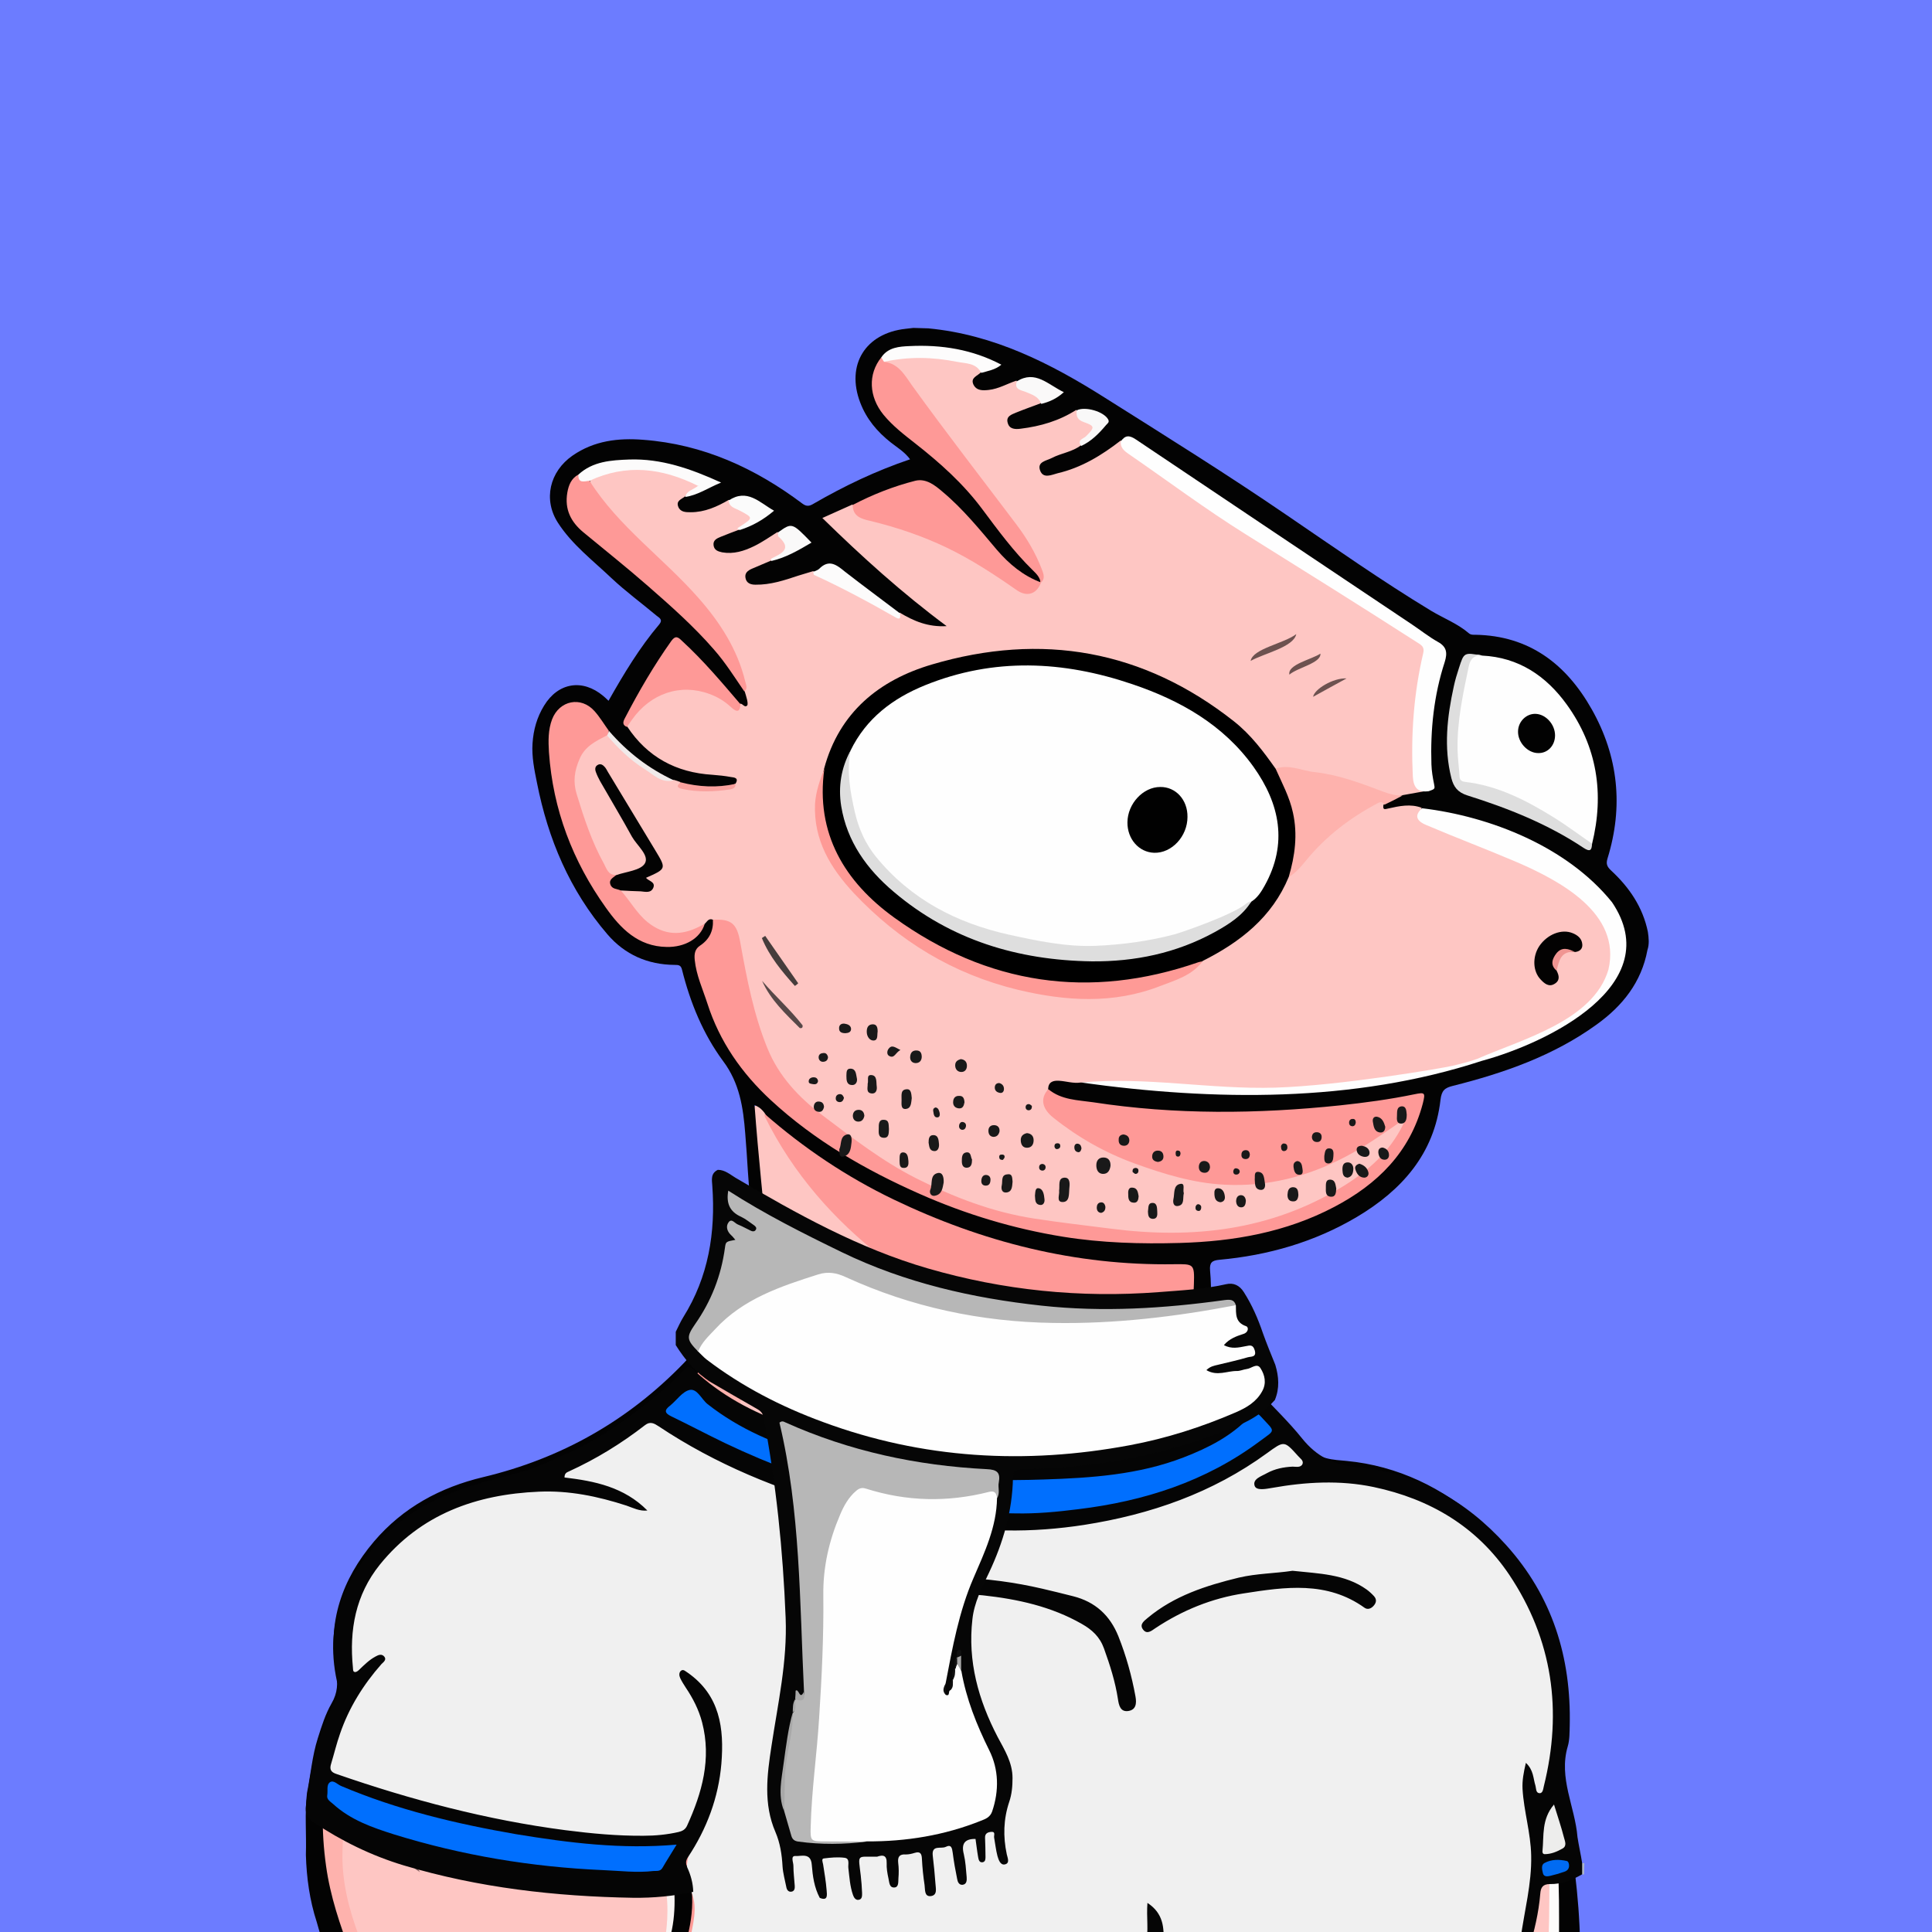<svg xmlns="http://www.w3.org/2000/svg" width="872" height="872" fill="none" viewBox="0 0 872 872"><g id="alpaca"><g id="background"><path fill="#6C7CFF" d="M0 0h872v872H0z"/></g><svg xmlns="http://www.w3.org/2000/svg" xmlns:xlink="http://www.w3.org/1999/xlink" width="872" height="872" version="1.1" viewBox="0 0 872 872"><g id="mask" fill="none" fill-rule="nonzero" stroke="none" stroke-width="1"><path id="origin" fill="#FEC6C3" d="M672.665 881.5h-148.8c.4-5.5 1.3-11.1-.5-16.5-.8-2.6-1.3-5.6-5-5.7-3 .6-2 3-2.1 4.8-.2 5.9.5 11.9-2.4 17.4h-192.8c-1.8-2.7-.6-5.6-.2-8.2 1.2-8 .1-15.9-1.3-23.7-.7-3.8-.3-7.1 1.2-10.6 7.2-16.6 9.7-34.1 8.2-52.1-.4-4.8-.2-9.6-1.2-14.4-.7-3.6-2-7-3.5-10.3-1.5-3.2-3.7-4.6-7.1-3.8-2.7-.3-3.9-2.8-6-4-2.5-1.6-4.6-1.9-5.3 1.8-.8 2.3.3 4.3 1.2 6.2 5.1 11.4 9.1 23.2 9.7 35.8 0 7.9-3.2 14.9-6.2 21.9-4.3 10-9.8 19.3-16.9 27.5-1.1 1.3-2.7 2.5-2.7 4.8 2.3.4 4.2-.5 6.2-1.2 1.3-.5 2.7-1.7 3.9.3 2.4 10.2 2.6 20.3-2 30.1h-139.8c2.1-3.5 1.6-7 .2-10.7-3.9-10.9-6.7-22.2-6.4-33.7.4-16.8 3.2-33.4 9.2-49.3 7-18.4 20.2-30.2 38.3-36.8 14.1-5.1 28.5-9.3 43.4-11.3 1.8-.2 4.9.1 5-2.2.2-2.7-3.1-2.4-5-3-7.3-2-14.8-2.3-22.2-2.5-15.1-.5-30.2-.1-45.3 2-6.2.9-7.3-.9-5.3-7.1 6.1-18.5 20-29.2 37.2-35.8 16.9-6.4 34.5-9.4 52.9-7.2 8.1 1 16.2 1.4 24.2 2.9 4 .7 7.5.1 10.6-2.8 16.6-15.2 29.3-33.1 37.6-54 2.6-6.6 4.5-13.6 6.1-20.6.5-1.9 0-5 3.6-4.8 2.3 2.3 2 5.2 2 8-.1 4.9.5 9.6 1.6 14.3.4 1.7.8 3.5 2.7 5.3.2-5.3.9-9.8.5-14.4-3.3-31.2-5.7-62.5-8.7-93.8-.7-6.9-2.3-13.8-1.8-20.8.1-1.6-.1-3.7 1.6-4.4 2.1-.9 3.2 1.1 4.3 2.5 14.5 30.9 37.5 54.2 64.9 73.7 10.2 7.3 20.1 14.8 30.8 21.3 15.6 9.4 32.8 14.6 49.9 19.9 13.5 4.2 27.3 7.3 41.3 9.5 1.9.3 4 .4 5.7 1.7 2.6 5.4 2.5 11.4 4.3 17.3 1.5-5.1-1.6-10.5 1.9-15 .6-.5 1.4-.5 1.7.2 2.6 5.3 7.6 7.7 12.5 10.1 5.4 2.7 10.5 5.6 14.8 9.8 2.5 2.5 6.1 2.4 8.9 4.2 1.4 1.2 3.2 2.4 2.5 4.5-.8 2.3-3.1 2.1-5.1 2.4-3.7.4-7.3 1-10.5 2.8-1.5.9-3.3 1.6-3.7 3.9 2.3 1.5 5.4-.1 7.4 1.9.3 1.2-.6 1.8-1.1 2.6-1 1.7-.1 2.5 1.6 2.6.7.1 1.3-.1 2-.1 24.1-3.4 46.3 2.7 67.6 13.5 9.5 4.8 18.7 10.1 26.6 17.4 8.9 8.3 15.8 17.9 19.5 29.6 2.2 6.9 5.7 13.5 6 21 1.8 7.7 0 15.8 2.6 23.4.4 7.5-.5 14.8-3.3 21.8-.6.7-1.3.9-2.1.8-2.3-1.3-2.3-3.9-3.1-5.9-1.6-4.4-3.5-8.5-7.1-11.7-2.2.7-3.3-.8-4.5-2.2-3.6-4.4-7.8-8.2-11.9-12.1-2.8-2.7-5.8-3.7-9.3-.8-4.9 4.1-6.2 7.3-3.6 11.5 4.8 7.6 8.7 15.7 13.4 23.4 5.9 9.6 8.2 20.2 9.8 31.2 1.9 13.5.3 26.8-1 40.2-.2 2-.6 4.1-2.3 5.7Z"/><path id="origin" fill="#030303" d="M418.965 148.2c29.6 2.8 55.2 15.8 79.7 31.3 27.6 17.4 55.2 34.6 82.1 53 21.6 14.7 42.9 29.7 65.2 43.2 5.7 3.4 12 5.8 17.1 10.2.9.7 1.8.6 2.8.6 24.4.4 41.1 13.3 52.6 33.7 12 21.3 14.3 43.9 7.1 67.2-.8 2.6-.2 3.8 1.6 5.5 8.2 7.6 14.3 16.5 16.6 27.7.4 2.8.7 5.5-.2 8.2-2.7 14.5-11.2 25.2-22.9 33.6-19.5 14.1-41.8 21.9-64.9 27.7-3.7.9-5.1 2.1-5.6 6.3-2.8 24.5-17.6 40.9-37.8 52.9-19.1 11.3-40 17.3-62 19.3-3.4.3-4.5 1.3-4.2 4.9.4 4.6.6 9.3.1 13.9-1.4 13.5 6.2 23.2 13.9 32.4 9.6 11.5 20.5 21.8 30.2 33.2 4.9 5.8 11.3 5.8 17.5 6.4 45.6 4.3 83.5 40.3 93.6 83.5 3.9 16.7 4.5 33.6 1.5 50.4-1.3 7.4 1.9 13.7 3.1 20.4 3.7 21 6.7 42 7.1 63.3 0 1.5.3 3-.7 4.3h-9c-1.2-1.3-1.5-2.9-1.5-4.6.2-17.6-1.1-35.1-1.9-52.7-.6-2.7 1.8-6.5-2.8-7.8-2.7 2.7-3.1 6.1-3.4 9.6-1.4 14.4-1.8 28.9-4.2 43.1-.7 4.3-.2 9.1-4.2 12.3h-6c-1.1-1.3-1.2-2.7-.8-4.2 1.9-6.9 2.2-14.1 2.9-21.2 1.2-10.5.5-20.9.5-31.4-.1-11.1-.9-22.2-1.9-33.3-.3-3.3-.5-6.6 2.3-9.1 4.5 5.7 8 12 9.2 19.3.4.4.4 1.4.7 1.3.5-.1.6-.9 1-1.3 1.8-7.2 3.2-14.4 3-21.9-.6-4.4-1-8.8-.8-13.2-.1-2.2 0-4.4-.4-6.5-.6-2.8-.5-3.1-1-4.6-1.5-9.2-3.1-15-5.7-22-13.7-36-39.8-57-77.8-63.3-11.1-1.8-22.2-.6-33.2.3-1.6.1-3.3.8-4.8-.5-2.5 0-4.9.1-7.4.1-.9 0-2.1.1-2.5-1-.5-1.3.3-2.2 1.2-3 4.3-4 9.6-5.6 15.2-6.2 1.8-.2 3.5-.4 5.6-.6-.5-2.2-2-3.2-3.3-4.4-10.6-8.2-18.5-19-27.8-28.5-1.8-1.9-3.3-4.1-5.6-5.6-1.9 3-1 6.6-3.2 9.1-1.9 6.2.3 12.7-2 19.1-3.3-6.6-3.9-13.9-5.3-21.1-.7-1-1.1-2.1-1.1-3.3.1-11.3-.8-22.6.6-33.9.6-4.8.1-9.6.4-14.5.2-3.3-1.1-4.3-4.4-4.1-14.2.7-28.2-.8-42.2-2.5-22.1-2.7-43.3-8.7-64.1-16.6-25.5-9.7-49.2-22.7-70.8-39.4-4.1-3.2-8.2-6.3-10.9-10.9-1-1.3-2-2.5-4.5-3.5 3.4 46 10 91.3 10.4 137-4.8-4.7-6.2-10.5-6.5-16.6-.3-5-.9-9.9-1.3-14.8-2.2-2.4-.9-5.6-1.8-8.3-.4-4.2-.9-8.3-.9-10.4-17.8 34.9-47.8 59.1-83 77.6 5 .7 10.6 1.9 16.2 3.3 5.7 1.7 10.3 5.3 15.1 8.6 1.3.9 3.1 2.1 2.3 3.9-.9 1.8-2.9 1.2-4.5.7-5.5-1.9-11.3-2.9-16.9-4.2-24.4-5.9-48.1-3.5-70.6 7.1-17.8 8.5-30.3 22.5-36.7 41.5-2.1 6.9-2.6 15.4-1.4 24.8 2.8-2 5.3-4.5 8.7-5.5 4.7 1 5.6 2.8 3.1 6.7-3 4.6-6.7 8.7-9.7 13.2-9.3 14.1-13.1 29.9-15.3 46.4-3 22.2 1.9 43.2 9.4 63.8.9 2.4 2.8 4.7 1.3 7.5h-9c-4.3-3.5-5-8.8-6.5-13.6-3.2-9.8-4.6-20-4.9-30.3.3-9.3-.6-18.7.5-28 1.7-8.2 2.3-16.6 4.9-24.7 1.7-5.4 3.4-10.8 6.2-15.7 2.8-4.8 2.9-9.1 2-14.5-4-22.1 2.7-41.5 17.1-58.5 13.1-15.4 30-24.5 49.3-29.1 35.2-8.4 65.3-25.4 90.4-51.3 7.8-8.1 14.8-16.9 21.2-26.3 9-13.3 11.3-27.6 9.4-43.2-1.4-11.4-1.7-22.9-2.7-34.3-.9-11.6-2.5-22.7-10-32.7-9-12.2-14.8-26.3-18.5-41.1-.5-2.2-1.5-2.3-3.4-2.3-12.1-.1-22.4-4.6-30.3-13.8-17-19.8-26.8-43-31.8-68.4-1.2-5.9-2.4-11.7-2-17.8.4-6.1 2-11.8 5.2-17 6.4-10.5 17.4-12.2 26.7-4.4.7.6 1.5 1.3 2.4 2.2 6.9-12.2 14-24 22.9-34.5 1.8-2.2-.1-3-1.2-3.9-6.8-5.7-13.9-10.9-20.3-16.9-8.4-8-17.8-15.1-24.2-25-6.8-10.5-3.8-23.2 6.6-30.4 9.7-6.7 20.6-8 31.9-7.1 26.9 2 50.5 12.8 71.8 28.8 2.1 1.6 3.5 1 5.3-.1 13.7-7.9 27.9-14.7 43.3-19.9-2.5-3.4-5.8-5.3-8.7-7.6-6.1-4.8-11-10.6-13.8-18-6.5-17 2.3-31.3 20.5-33.3 1.2-.1 2.3-.3 3.5-.4 3.5.1 2.5.1 6.7.2Z"/><path id="origin" fill="#FEB2AD" d="M342.165 595.7c.5 4.4.5 5.4.9 9.1-3 6-3.7 12.6-5.7 18.9-7.9 25.1-22.7 45.4-41.8 63-3.1 2.8-6.9 2.5-10.4 1.8-13.2-2.8-26.6-4.4-39.9-3.5-22.8 1.5-44.5 6.9-61.6 23.8-6 5.9-9.3 13.2-11.9 21-.9 2.6-.8 4 2.9 3.4 17.1-2.8 34.4-3.1 51.6-2.3 7.3.3 14.9.6 22 3.4 1.4.6 3.8.4 3.5 2.7-.2 2-1.4 3.5-3.9 3.8-9.9 1.1-19.6 3.1-29.1 5.9-15.7 4.7-31.3 9.3-43.2 22-9.4 10.1-13.3 22.4-16.7 35.1-2.9 10.6-4.1 21.5-4.3 32.4-.3 13 2.9 25.6 7.5 37.8 1.4 3.7 1.5 6.3-2.7 7.7h-1c-4.9-12.8-9.3-25.8-11.2-39.5-4.5-32.2.8-62 21.4-88.2 1-1.3 2.1-2.6 3.1-3.9 2.7-3.2 2.3-5-2.2-5.2-5.8-1.3-8.1-3.6-7.1-8.9.7-4.1-2.8-7.5-1.1-11.4 3.4-12.2 10.4-22.3 19.8-30.5 21-18.5 46.2-23.9 73.4-21.7 11.6.9 23 3.2 33.9 7.5.7.3 1.6.2 2.6-.2-5.4-4.7-11-8.9-17.7-11.5-1.6-2.5.3-3.5 1.9-4.7 6.1-4.9 12.8-8.8 19-13.6 13.3-10.1 22.8-23.5 31.8-37.3 2.8-4.3 4.8-9.1 10.3-11 1.3-.4 1.7-1.9 2.5-3 .7-1.6 1.2-3.5 3.4-2.9ZM682.665 782.2c-2.2 1.1-1 2.9-.9 4.4 1.3 34.7 6.4 58.8-4 94.9h-5c7.7-38.3 1.2-68.8-21.5-100.5-5.9-5.3 8-20.9 14.7-12.6 3.9 2.5 12.9 16 16.7 13.8Z"/><path id="origin" fill="#030303" d="M300.165 850.6c-2.5 2.6-5.9 2.8-9.1 3.5-.9.2-2.1.1-2.7-.9-.6-1.1.3-1.8.9-2.6 3-3.7 6.4-7.3 9.1-11.3 8.5-12.5 15.3-25.7 17.5-40.8-.5-4.4.3-8.9-.2-13.3-1-8.6-3.9-16.4-8.3-23.8-1.1-1.8-2.6-3.5-2.3-5.9.5-4.6 2.2-5.7 5.8-3.1 2 1.4 3.6 3.4 5.4 5.1 4.8 3.4 6.4 8.8 7.9 14 4.7 16.2 1.7 32-3.9 47.4-1.9 5.3-4.3 10.5-7.5 15.2-2 2.9-1.9 5.7-1 9 3 11.4 2.1 22.7-.7 34-.5 1.8-1.2 3.5-3 4.4h-8c2-9.4 3.2-18.8 2.7-28.4 0-2-.1-3.4-2.6-2.5Z"/><path id="origin" fill="#FE9A96" d="M308.065 881.5c4.6-13.5 6.4-27.1 1.3-40.9-.9-2.4.2-3.8 1.3-5.4 9.2-14.9 14.3-30.9 14.3-48.5 0-10.6-2.8-20.3-8.6-29.1 4.9-3.1 7.1-.6 9.3 3.8 2.9 6 3.7 12.2 4.5 18.6 2.1 16.9-.2 33.3-4.1 49.6-.2.6-.2 1.4-.5 1.9-7.3 10.4-3.8 21.7-2.7 32.8.6 5.7-1 11.5-1.8 17.2h-13Z"/><path id="origin" fill="#FEC6C3" d="M685.665 881.5c3.3-10 4.1-20.4 5-30.8.8-8.9 1.3-17.8 2.2-26.7.4-3.7.9-6.1 3.8-8.9.1-.1.9-1 1-1l.1.2c2.3 3.3 2.9 5.8 2.6 10.8-2.5 16.2.2 32.5-.2 48.8-.1 2.6.4 5.4-1.5 7.6h-13Z"/><path id="origin" fill="#FDFCFB" d="M698.665 881.5c1.1-19.6.2-43.3 1.3-63.2 4.5 19.9 3.6 42.5 3.7 63.2h-5Z"/><path id="origin" fill="#030303" d="M513.865 881.5c.7-7 1-14.1.9-21.2 0-1.1-.7-2.4.6-3.2 1.6-.9 2.1 1.2 3.3 1.4.8.1 1.6.5 2.1 1.1 4.1 4.4 4.6 16.7 1 21.8-2.6.1-5.2.1-7.9.1Z"/><path id="origin" fill="#F9F4F3" d="M300.165 850.6c.7-1.5 1.6-2.8 3.6-4.1 1.4 12.2 1 23.8-3.7 34.9h-1c2.1-10.1 3.1-20.4 1.1-30.8Z"/><path id="origin" fill="#F9C1BD" d="M677.665 881.5c3-18.5 4.5-37.1 5.2-55.8v31.2c.3 8.4-2.1 16.4-3.2 24.7-.6-.1-1.3-.1-2-.1Z"/><path id="origin" fill="#F9F5F5" d="M521.865 881.5c1.4-8 2.5-15.9-3.1-22.9 2.9-1.8 4.1 1 4.6 2.5 2.2 6.7 4.5 13.5.5 20.5-.7-.1-1.3-.1-2-.1Z"/><path id="origin" fill="#FE9997" d="M345.065 502.7c17.7 15.5 37.1 28.5 58.3 38.7 40 19.2 82 29.9 126.6 29.2 8.8-.1 9.2-.2 8.9 8.9-.6 16.1-1.6 32.2-1.2 48.3-13.5-1.4-26.7-4.4-39.8-8.1-17.9-5.1-35.8-10.3-52.2-19.2-16.8-9.1-31.9-20.9-46.9-32.5-22.4-17.4-40.8-38.3-53.5-63.9-.2-.4-.1-1-.2-1.4Z"/><path id="origin" fill="#FEB2AD" d="M517.765 762.3c2 3.8 2 7.8 2.4 11.4.7 5.6 1.1 11.2 1.5 16.8 1.3 16 1.5 32.2 1.2 48.3 0 .5.1 1 0 1.5-.9 3.4-.6 8.4-5 8.7-3.7.2-3.6-4.6-4.4-7.5-4.6-15.9-10.3-31.4-16.4-46.8-4.4-11-9.8-21.4-15.9-31.5-4.6-7.6-12.4-10.8-20.2-13.6-13.6-4.8-27.3-9.8-41.6-11.4-10.1-1.1-20.3-2.3-30.7-.9-9.3 1.3-18.8 1.7-28.2 2.3-6.1.3-12.2 1.5-18.3 1.2-7.9-.4-14.8-3.3-21.3-7.4-.5-.3-.6-1.1-.8-1.7.3-2.6 2.6-2.7 4.4-3.4 24.4-9.1 49.4-15.9 75.3-19.3 28.5-3.7 56.3-1.1 83.8 7.5 18 5.6 25.3 18.7 27.7 35.9.6 4.5 1.6 8.3 6.5 9.9Z"/><path id="origin" fill="#030303" d="M517.765 762.3c-4.2 1.3-6.4-.6-7.1-4.6-1.1-7-2.3-13.9-5-20.7-3.5-8.9-9.8-14.3-18.4-17.6-14.7-5.7-29.9-8.5-45.5-9.9-40.2-3.6-78 6.3-115.4 19.5-2.2.8-4.3 1.7-6.4 2.6-1.1-.1-2.6.2-2.9-1.3-.4-1.6 1.1-2.3 2.2-2.8 5.9-2.9 11.8-5.7 17.8-8.5 3.6-1.9 4.4-2 6.6-3.1 17.7-7.1 36.1-10.9 54.9-13.2 5.3-.6 10.5-1.5 15.8-1.8 19.7-1 39.4-.5 58.8 3.5 6.8 1.4 13.5 3.2 20.1 5.2 2.1.7 4.1 1.5 5.4 3.3 7.9 4.4 11.3 12.2 14.8 19.9 5 8.7 6.6 18 5.5 27.8-.4.5-.8 1.1-1.2 1.7Z"/><path id="origin" fill="#FEFEFD" d="M572.665 669.8c40.2-7 75 2.6 101.6 34.8 10.9 13.2 17 29.2 20.3 46.1.3 1.6 2.1 26.4 1.1 28.4-1 0 0-11-1.9-23.5-4.2-19.1-10.6-36.8-26.3-49.9-20.6-17.1-44.1-27-70.7-30.2-7.4-.9-14.5-.7-21.7.6-2.3.4-4.6 1-5.5-1.5-.9-2.5 1.3-3.7 3.1-4.8Z"/><path id="origin" fill="#030303" d="M611.665 706.8c13 6.3 26 19 7 14.2-29.3-15.3-64.6-2.7-91.9 11.6-11.7-20 65.7-37.4 84.9-25.8Z"/><path id="origin" fill="#FEB2AD" d="M526.765 732.6c2.9-1.5 4.9-3.5 8-5 11.2-4.5 22.4-9.1 34.5-11.2 17.3-3 34.3-3.4 50.7 4.2 1.1.6 2.1 1.3 3.2 1.9-1.2 7-1.3 6.9-9 5.2-8.7-1.9-17.4-4-26.4-4.1-13.6-.1-26.4 4.2-39.3 7.6-3.4.9-6.8 1.5-10.1 2.7-4.1 1.5-8.1 2.4-11.6-1.3Z"/><path id="origin" fill="#FBFAFA" d="M498.765 712.8c-46.4-16.5-92.9-13.6-139.4-.9-5.4 1.5-10.8 3.2-16.2 4.8-1 .5-2.1.9-2-.9 15.9-8.5 33.6-10.8 51-13.8 9.9-1.7 20.1-3.3 30-3 24.1.6 48.3 1.1 71.4 9.5 2.3.8 5.1.9 5.2 4.3Z"/><path id="origin" fill="#FD9996" d="M544.965 629.7c0-4 .9-7.8 2.6-12 11.4 12.5 22.7 24.7 33.9 36.9-4.8-1.6-6-2.2-11.8-4.6-8.2-4.5-24-16.6-24.7-20.3Z"/><path id="origin" fill="#F8F6F6" d="M611.665 706.8c-26.4-5.7-54-.2-77.8 12 18-14.8 60-24.5 77.8-12Z"/><path id="origin" fill="#2F2322" d="M390.065 600.7c12.4 11.9 25.7 22.7 41 30.9.9.5 1.8.9 1.9 2.1-1 .3-1.9.3-2.9-.2-15.1-7.2-28.5-16.7-39.8-28.9-.6-.7-1-1.7-1.5-2.5-.3-1.3.3-1.6 1.3-1.4Z"/><path id="origin" fill="#F8F2F2" d="M305.065 755.6c9.3 12.9 14.3 26.9 10.9 43-.7-4.5-1.2-9-2.2-13.5-1.7-7.4-4.5-14.4-7.4-21.4-1.1-2.4-3.7-5-1.3-8.1Z"/><path id="origin" fill="#55403F" d="M182.065 716.4c7.4-9.4 17.1-14.8 29.1-15.7.6 1.1-.3 1.3-1 1.7-10.7 2-19.8 6.9-27 15.2-.9.2-1.4-.1-1.1-1.2Z"/><path id="origin" fill="#705453" d="M475.165 621.6c9 1.6 18.2 2 26.8 5.7-9.2-.6-18.2-2.2-26.8-5.7Z"/><path id="origin" fill="#826261" d="M189.565 845c-4.3-2.8-7.9-6.2-10-11 4.1 2.9 7.5 6.6 10 11Z"/><path id="origin" fill="#916D6B" d="M526.665 808.7c-.4-7.5-.4-15-2.5-22.3.1 17.9 2.9 63.7 2.5 22.3Z"/><path id="origin" fill="#7B5D5B" d="M266.065 848.3c-9.3 8.6 5 1.3 6.8-4.9-3.4 1-5.1 3.1-6.8 4.9Z"/><path id="origin" fill="#FEC6C3" d="M321.765 415.1c-2-.8-2.6.9-3.7 1.9-5.2 5.4-13.9 7.1-21.1 3.6-8-3.9-13.4-10.5-17.2-18.4 2.7-2.5 5.9-1.2 9-1.1 2.3.1 5 .6 2.9-3.2-1.5-2.6.7-3.1 2.2-4 4.1-2.4 4.5-3.4 2-7.4-7.6-12.5-15.5-24.8-22.7-37.5-.4-.7-.8-1.5-2-1.3-.8 2.1.6 3.8 1.5 5.4 5.5 10.5 11.8 20.4 17.8 30.6 3.5 5.8 3.1 7-3.2 9.5-3.1 1.2-6.1 2.6-9.5 2.8-3 0-4.3-2.2-5.6-4.4-6.6-11.4-11-23.8-13.9-36.6-2.2-9.6 4.6-19.6 15.2-23.7 2.4-.1 3.3 1.9 4.6 3.3 6.6 7.2 14.3 13 23.3 16.9.9.4 1.8.9 2.8.5 1 .3 2 .6 3 1 0 .7-.4 1.2-.9 1.6 8.6.7 17.3 3.3 25.7-.9 1.7-2.7-.7-2.8-2.1-3-2.7-.5-5.6-.8-8.3-1-16.4-1-29.4-8-38.5-21.8-.5-1.7.5-2.9 1.3-4.1 9.9-14.8 29.1-18.3 43.7-8 1.9 1.3 3.5 3.3 6.1 1.8 1.1 0 1.9 1.9 3 .9.5-.4.2-1.9 0-2.8-.3-1.3-.7-2.5-1.1-3.8-.5-4.8-1.7-9.5-3.8-13.9-5.2-11-11.4-21.4-20.2-30.1-13.1-13-26.1-26.1-39.2-39.2-3.6-3.6-6.2-7.7-6.8-12.9 1.1-1.7 2.8-2.2 4.6-2.7 13.7-4 27.1-3.6 40.2 2.5 1.7.8 4.2 1.2 4.2 3.6 0 2.4-2.6 2.7-4.2 3.6-.6.3-1.2.6-1.6 1.2-1.5 1.3-4.3 1.9-3.1 4.8 1 2.4 3.4 2.4 5.6 2.4 6.3 0 11.9-2.5 17.2-5.6 2.2 1.4 4.3 3 6.7 4.2 4.9 2.5 4.9 4.5.2 7.6-.7.4-1.6.5-1.8 1.5-2.9 1.1-5.9 2.2-8.8 3.4-1.7.7-3.5 1.5-3.2 3.8.3 2.3 2.1 2.8 3.9 3.2 5.2.9 9.9-.6 14.4-2.8 3.7-1.8 7.1-4.2 10.6-6.4 6.4 7.6 6.4 7.6-2.9 12.9-2.9 1.2-5.8 2.5-8.7 3.7-1.8.8-3.3 1.9-2.9 4.1.4 2.4 2.3 3.1 4.5 3.1 6.8.1 13.1-2 19.4-4.1 2.2-.7 4.4-1.3 6.6-2 12.6 5.3 24.4 12.2 36.5 18.6.8.4 1.7 1.9 2.6.1 6.3 3.8 12.8 6.6 21.2 6.1-20.2-15-38.2-31.3-56.1-48.8 4.5-2 9.1-4.1 13.6-6.1 3.9 6.7 11.1 6.6 17.2 8.3 20.1 5.7 38.1 15.7 55.2 27.3 6 4.1 6.8 4.1 12.5-.6l-.1.1c1.1-4-1.1-7.2-2.7-10.5-6.4-12.9-15.6-23.9-24.4-35.2-8.4-10.8-16.6-21.7-24.5-32.8-4-5.6-8.2-10.9-12.5-16.2-1.3-1.6-3-2.5-4.9-3.2-1.2-.4-2.9-1-1-2.7 9.3-3.3 18.8-2.5 28.3-1.2 4.1.6 8.2.9 12 2.7 1.8.8 3.9 1.5 2.9 4.3-1.5 1.7-4.9 2.4-3.4 5.6 1.4 2.8 4.2 2.7 6.9 2.4 4.5-.5 8.3-2.8 12.5-4.2 1.8 3.1 5 4 8 5.2 2.3.9 4.1 2 3 5-3.7 1.4-7.4 2.7-11.1 4.2-2.1.9-4.8 1.7-3.8 4.8.8 2.8 3.5 2.8 5.8 2.5 9-1.1 17.5-3.6 25.1-8.5 1.4 2 2.8 3.9 5.3 4.8 3.5 1.3 3.3 3.4 1.2 6-1.4 1.8-3.7 2.8-4.4 5.2-3.9 3-8.9 3.5-13.1 5.7-2.5 1.3-6.8 1.7-5.3 5.7 1.4 3.8 5.2 1.9 7.9 1.2 10.7-2.5 19.9-8.1 28.5-14.8 4.8 6.4 12.2 9.6 18.4 14.3 26.3 19.8 54.7 36.6 82.7 53.9 11.3 7 22.1 14.9 33.5 21.7 2.7 1.6 3.6 3.7 2.8 6.7-3.6 14.3-4.1 28.9-5 43.5-.3 4.3.8 8.6.9 12.9.1 3.6 3.8 3.2 5.6 5l-11.7 2.1c-3.9 1.5-7.5.3-11.1-1.2-13.1-5.5-26.9-8.2-40.9-10.1-1.7-.2-3.3 0-5-.1-1.6-.2-2.6-1.4-3.5-2.6-20.8-28.7-50.1-42.6-84.1-48.6-20.3-3.6-40.4-3-60.3 2.4-26.2 7.2-47.2 20.6-55.2 48.5-7.5 18.5-3.4 34.7 9.1 49.6 12.2 14.4 26.3 26.5 42.9 35.3 16.9 9 35.1 14.1 54.1 16.5 20 2.4 38.7-1.1 56.4-10.7 2.2-1.2 4.4-2.4 5.9-4.5 1.6-1.8 3.7-2.7 5.8-3.8 14.2-7.4 25.5-17.8 32.3-32.6.3-.8.8-1.5 1.4-2.1 7.8-7 13.8-15.7 22.3-22.1 5.5-4.2 11.1-8 17.2-10.9 1.5-.7 6.2-2 4.3 1.1 0 .3-.2-.2-.3.6-.3 2.3 1.1 1.5 2.3 1.3 4.9-1.1 10-2.2 15-.3-1.3 3.9.9 5.9 4.1 7.3 6.6 2.8 13.4 5 20 7.7 13.1 5.3 26.1 10.8 38.4 17.9 7 4.1 12.8 9.7 17.9 15.8 8.3 9.8 7.4 27-1.4 36.4-7.5 8.1-17 13.2-26.8 17.9-8.9 4.2-17.9 8-27.2 11.1-4.1 1.2-8.1 2.8-12.3 3.7-18.6 4.4-37.5 7-56.4 9.1-15 1.7-30.1 1.3-45.3.9-13.3-.3-26.5-1.3-39.7-2.3-8.4-.6-16.8-1.5-25.2-1.5-3.3.5-6.5-.6-9.7-.8-2.9-.2-4.9.6-5 3.8-1.9 5.8.3 9.6 5 13.2 21.1 16.1 45.1 25 71.1 28.2 18 2.2 35.4-1.6 51.9-9.4 9.8-4.7 18.9-10.5 27.8-16.7 1.4-1 3.1-3.2 4.7-1.7 1.8 1.6.1 3.7-.8 5.4-5.6 11.2-14.9 18.7-25 25.2-19.4 12.6-41 18.6-63.8 21.4-14.9 1.8-29.5-1.1-44.2-1.7-12.7-.5-25.1-2.8-37.5-5.1-26.7-4.9-50.5-16.4-72.6-31.8-9.4-6.6-18.7-13.4-27.2-21.1-13-11.7-20-26.8-23.5-43.6-2.1-10.1-5.3-19.9-6.5-30.2-.5-4-2.8-6.7-7-7.4-1.3-.1-2.6-.3-3.7-1.2Z"/><path id="origin" fill="#FE9997" d="M321.765 415.1c8.6-.4 10.9 1.9 12.4 10.5 2.9 16.1 6 32.3 12.2 47.5 5.1 12.6 14.2 22.3 25 30.4 13.5 10.2 26.9 20.6 42.1 28.3 16.9 8.5 34.4 15.3 53.4 18.2 11.6 1.8 23.2 3.1 34.9 4.6 36.7 4.7 71.8.7 104-18.9 11.5-7 21.4-15.7 27.5-28.1.3-.5.3-1.2.7-2.6-9.1 6.3-17.5 12.3-26.7 17.1-17.1 9-35.2 13.6-54.6 12.6-14.2-.7-27.7-4.9-40.9-9.7-13.1-4.8-25.3-11.7-36.3-20.5-5.2-4.1-6.1-8.8-2.3-12.9 5.9 4.9 13.3 4.9 20.2 5.9 37.1 5.7 74.2 5.3 111.5 1.4 11.2-1.2 22.4-2.7 33.5-5 4.9-1 5-.7 3.8 4.2-5.8 22-20.5 36.4-39.9 46.6-21.8 11.5-45.4 15.6-69.7 16.3-17.6.5-35.4 0-52.7-2.8-22.3-3.6-43.9-10.1-64.7-19.3-24.4-10.8-47.4-24-67.2-42.3-13.2-12.2-23.2-26.5-28.7-43.7-2.1-6.5-5-12.7-5.7-19.6-.3-2.8.1-5 2.4-6.5 4.2-2.8 6.1-6.7 5.8-11.7Z"/><path id="origin" fill="#FEFEFE" d="M668.965 295.9c16.5.8 28.9 9.2 38.2 22.1 13.7 19 17 40.2 11.4 62.9-2.8 1.4-4.3-1.1-6-2.4-12.4-9.4-25.6-17.3-40.6-21.9-3-.9-6-2-9.2-2.2-4-.3-5-2.5-5.6-6.1-2.5-16.3.9-32.1 4.4-47.8 1-4.3 3.1-5.9 7.4-4.6ZM644.865 357.1c-5.1.7-6.9-1.7-7.2-6.7-.9-18.8.4-37.3 4.7-55.6.7-2.9-.9-3.7-2.8-4.9-25.7-16.5-51.6-32.7-77.4-48.8-18.1-11.3-35.3-24.2-52.9-36.3-2-1.4-3.7-2.9-3.4-5.6 2-2.8 3.8-2.9 6.9-.8 41.5 27.9 83.1 55.7 124.6 83.5 3.9 2.6 7.5 5.5 11.6 7.8 4 2.2 4.4 4.9 3.1 9.1-4.9 15-6.5 30.5-6 46.2.1 3 .6 6 1.2 8.9.4 2.1.5 2.2-2.4 3.2Z"/><path id="origin" fill="#FE9997" d="M280.165 401.9c4.2 4.6 7.1 10.2 12.1 14.3 7.6 6.1 15.3 6.2 23.6 1.9.7-.4 1.5-.7 2.2-1.1-2 6.6-9 10.6-17.2 10.4-12.9-.2-20.8-8.4-27.4-17.7-15-21-23.9-44.3-25.7-70.2-.3-5-.4-10 1.4-14.8 3.3-8.6 13.1-10.6 19.2-3.7 2.4 2.7 4.3 5.9 6.4 8.8-.2.7.1 1.6-.8 2.1-5 2.6-10 4.9-12.4 10.7-2.3 5.3-3 10.2-1.3 15.8 3.3 10.8 6.8 21.5 12.3 31.4 1.2 2.2 1.9 5.2 5.4 5.1-1.4 3.1 0 5.2 2.2 7ZM266.065 217c13.1 20.7 33.3 34.8 49.2 52.9 9.7 11 17.6 23.2 21.1 37.7.4 1.6 1.2 3.2-.4 4.5-4.4-6.4-8.5-13-13.7-18.9-9.1-10.5-19.4-19.6-29.8-28.7-9.5-8.3-19.4-16.2-29.1-24.2-5.7-4.7-8.6-10.4-7.3-18 .6-3.4 1.8-6.4 5-8.1 1.5 1.2 3.5 1.6 5 2.8ZM469.865 262.9c-2 5.4-6.5 6.7-11.2 3.3-10-7-20.3-13.7-31.3-19-11.1-5.3-22.6-9.2-34.6-12.1-4-.9-7.9-2-7.9-7.2 9-4.7 18.4-8.4 28.2-10.9 4.9-1.2 8.9 2 12.4 5 9.2 7.7 16.8 17.1 24.5 26.2 5.6 6.5 11.9 11.7 19.9 14.7Z"/><path id="origin" fill="#FE9997" d="M398.965 163.3c6.6.7 9.5 6.2 12.7 10.7 15.3 21.2 31.3 41.8 47 62.6 4.7 6.2 8.7 12.9 11.5 20.2.8 2.1 1.8 4.4-.5 6.3-.2-2.6-2-4.2-3.6-5.8-8.6-8.4-15.7-18.1-22.8-27.6-8.5-11.4-19-20.8-30.1-29.5-5.1-4-10.2-7.9-14.4-13-6.6-8.1-7.1-18.3-1-25.9 1 .3 1.2 1 1.2 2Z"/><path id="origin" fill="#FEB2AD" d="M624.865 363.2c-.7-1.3-1.7-1.4-3-.7-12.5 6.6-23.4 14.9-32.4 25.9-2.3 2.8-4.6 5.6-7.9 7.5-1.4-1.9-.6-3.9-.1-5.7 3.5-12.1 1.5-23.6-3.6-34.9-1.2-2.6-3.5-5-2.3-8.3 6.2-2.3 11.9.9 17.9 1.5 10.7 1.2 20.8 5 30.8 8.8 2.8 1.1 5.7 1.8 8.7 1.8-2.6 1.4-5.3 2.8-8.1 4.1Z"/><path id="origin" fill="#FE9A96" d="M342.165 595.7c-3.1 6.6-7.5 11.4-12.5 17.4-6 7-9 10-14.2 16-8.3 9.7-16.7 18.7-27 26-4.7 3.3-9.4 6.6-14.2 9.8-1.3.8-1 1.9-1.2 3-6.4-1.2-12.7-2.3-19.9-3.6 37.4-18.7 68.4-43.7 87.6-81.8 1.2 4.5 1.4 8.8 1.4 13.2Z"/><path id="origin" fill="#FE9997" d="M334.165 317.8c-.1 4.8-2.7 2.8-4.3 1.3-2.9-2.7-6.1-4.6-9.7-5.9-13-4.8-26.5-.3-34.9 11.6-.8 1.1-1.5 2.2-2.3 3.3-2.3-.9-1.7-2.5-.9-4 6.3-12.1 13.1-23.8 21-34.9 1.8-2.4 2.9-1.8 4.8.1 9.6 8.8 17.9 18.7 26.3 28.5Z"/><path id="origin" fill="#DEDEDE" d="M668.965 295.9c-3.8-.3-5.4 1.6-6.1 5.1-2.6 12.5-5.3 24.9-5 37.7.1 4 .7 7.9.9 11.8.1 1.7 1 2.2 2.5 2.4 14.7 1.7 27.5 8.3 39.8 15.9 6 3.7 11.7 8 17.5 12-.1 3-.9 3.8-3.8 1.9-16.2-10.8-34.1-17.9-52.5-23.7-4.4-1.4-6.2-3.9-7.2-7.8-3.5-13.9-1.9-27.7 1.1-41.4.6-2.8 1.4-5.5 2.3-8.2 2.3-7.2 2.3-7.2 10.5-5.7Z"/><path id="origin" fill="#FCFBFB" d="M266.065 217c-2.3.2-5.2 1.4-5-2.8 6.5-6 14.8-6.5 22.9-6.8 14.4-.5 27.7 4.1 41.5 10.4-5.9 2.4-10.5 5.7-16.2 6.5.6-2.8 3.5-3.2 5.8-5-16.4-8.2-32.5-10-49-2.3Z"/><path id="origin" fill="#FDFCFC" d="M398.965 163.3c-.4-.7-.8-1.3-1.2-2 3.1-4.6 8.2-4.9 12.8-5.1 14.4-.7 28.3 1.5 41.4 8.4-2.7 2.3-6 2.8-9.1 3.7-2.3-4.6-7-4.2-11-5-10.9-2.2-21.9-2.4-32.9 0Z"/><path id="origin" fill="#FCFBFB" d="M406.165 276.8c.2 1.4.5 3.2-1.7 2-12.1-6.9-24.3-13.5-37-19.3-.3-.1-.3-.9-.4-1.4.9-.4 1.9-.7 2.6-1.3 4.5-4.6 7.9-1.9 11.8 1.3 8.1 6.3 16.4 12.4 24.7 18.7Z"/><path id="origin" fill="#FBFBFB" d="M333.965 239.2c-2.1-.6-.7-1 .1-1.6 6-3.9 6-3.9-.5-7.3-2-1-4.5-1.5-4.7-4.4 8.4-5.6 13.9.9 20.5 4.6-4.8 4.1-9.8 6.9-15.4 8.7Z"/><path id="origin" fill="#FAF9F9" d="M469.965 182.3c-1.2-3.4-4.2-4.2-7-5.4-1.9-.8-5.4-1-4-4.8 8.4-5.2 14 1.5 21.2 4.9-3.3 3-6.6 4.4-10.2 5.3ZM348.165 253.2c-.3-.5-.5-.9.2-1.2 4.3-2.2 9.4-4.2 3-9.8-.4-.3-.1-1.3-.2-1.9 6.3-4.5 6.3-4.5 15.1 4.6-5.9 3.5-11.6 6.8-18.1 8.3Z"/><path id="origin" fill="#FB9A96" d="M161.165 724.3c.3 1.9-.2 4 1.9 5.3 1 .6 1.5 1.6 1.1 2.5-2.4 6-.2 9.9 5.3 12.6-3.1 2.4-6.2 4.8-9.8 7.7-1.3-9.7-1.7-19 1.5-28.1Z"/><path id="origin" fill="#F9F8F8" d="M487.965 201.3c-2-2.8 1-3.2 2.2-4.4 4-4 4.1-4.6-1-6.4-2.9-1-3.5-2.7-3.2-5.3 3.8-1.9 12.2.5 14.2 4.1.7 1.3-.3 1.8-.9 2.5-3.2 3.8-6.7 7.4-11.3 9.5Z"/><path id="origin" fill="#F0EAEA" d="M274.065 332c.3-.7.5-1.4.8-2.1 8.2 9.5 17.9 17 29.3 22.3-5.8 1.5-9.4-2.8-13.6-5.3-6.3-4-11.6-9.2-16.5-14.9Z"/><path id="origin" fill="#F9A19E" d="M331.965 353.8c.1 1.8-1.2 2.3-2.5 2.5-7.2 1.1-14.4 1.3-21.5-.2-2.4-.5-2.8-1.4-.7-3 8.1 2.1 16.4 2.5 24.7.7Z"/><path id="origin" fill="#FEFEFE" d="M727.565 407.2c-20.1-24.9-54.7-38.7-85.7-42.4-3.3 2.9-3 5.5 1.7 7.5 13.6 5.8 27.4 11 41 16.8 19.4 8.4 47.3 23.1 41.4 48.5-6.8 23.2-39.2 31.5-59.2 40.3-3.7 1.3-6 1.9-11 3.1-5 1.2-51 9-80.1 9.9-29.3.9-58.6-5.1-87.7-2.3 59.9 8.3 122.9 9.2 180.9-9.8 29.5-8 83.9-34.3 58.7-71.6Z"/><path id="origin" fill="#FA9996" d="M619.965 720.6c-6.7-1-13.1-3.2-19.9-4.2-9.8-1.4-19.4-.6-29.1 1.1-11 1.9-21.5 5.4-31.8 9.5-1.5.6-2.9.7-4.4.6 14.4-8.9 30.4-12.7 47.1-14.1 9.6-.8 19.2-.7 28.6 2.1 3.4 1.1 7 2 9.5 5Z"/><path id="origin" fill="#000" d="M575.765 347c2.9 6.5 6.3 12.8 7.8 19.8 2.2 9.9.9 19.5-1.9 29-7.5 18.2-21.9 29.4-38.8 37.9-2.2 1.9-4.8 3-7.5 3.9-28.4 9.4-56.9 8.7-85.5.8-21-5.8-40-15.5-56-30.5-13.5-12.7-22-28.2-24.1-46.9-.5-4.9 1.2-9.4 2.2-14.1 6.8-25.4 24.9-40 48.7-47 49.5-14.6 95.4-6.6 136.3 25.7 7.6 6 13.3 13.6 18.8 21.4Z"/><path id="origin" fill="#FE9A96" d="M372.065 347c-4.1 29.3 9.3 51.1 31.6 67.2 41.9 30.2 88 37.2 137.2 20.1.6-.2 1.3-.3 1.9-.4-4.8 6.4-12.2 8.5-19 11.1-21.2 8.3-42.8 6.9-64.5 1.7-29.1-7.1-53.5-21.9-73.9-43.6-10.6-11.4-18.2-24-17.5-40.3.4-5.7 2.2-10.8 4.2-15.8Z"/><path id="origin" fill="#030303" d="M280.165 401.9c-1.7-.8-4-.5-4.7-2.8-.7-2.2 1.4-3 2.6-4.1 4.5-1.6 11.1-2.1 13-5.3 2.1-3.6-3.5-8-5.8-12-4.6-8.4-9.6-16.7-14.4-25.1-.7-1.3-1.4-2.7-1.9-4.1-.5-1.3-.5-2.7 1.1-3.4 1.3-.5 2.2.3 3 1.2.5.6.9 1.4 1.3 2.1 7.1 11.8 14.3 23.6 21.4 35.4 5 8.3 5.1 8.3-4.2 12.4 1.2 1.5 4.4 1.8 3.3 4.5-1.1 2.5-3.5 1.8-5.7 1.6-3-.1-6-.2-9-.4Z"/><path id="origin" fill="#030202" d="M702.565 438.1c1.2 2.3 1.6 4.5-1 6-2.5 1.5-4.5-.2-6.1-1.9-3.7-3.7-3.9-10.4-.7-15.2 3.6-5.3 10.1-7.9 15.1-5.8 2.2.9 4.1 2.4 4.3 5 .2 2.1-1.2 3.3-3.4 3.5-7.1-1.1-9.6 1.4-8.2 8.4Z"/><path id="origin" fill="#463D3C" d="M358.765 445c-5.9-6.6-11.5-13.3-14.9-21.6.5-.3 1-.7 1.5-1 5 7.1 9.9 14.3 14.9 21.4-.5.5-1 .9-1.5 1.2Z"/><path id="origin" fill="#574848" d="M360.965 464c-6.5-6.5-13.2-12.7-17-21.3 5.9 6.9 12.7 12.9 18.3 20.1.1 1-.3 1.4-1.3 1.2Z"/><path id="origin" fill="#6D5250" d="M585.065 286.2c-5.6 4.3-19.6 6.5-20.6 12.1 6-3.4 19.4-6.2 20.6-12.1ZM592.665 314.5c5.1-2.8 10.1-5.6 15.1-8.3-6.1-.3-14.6 4.9-15.1 8.3ZM595.965 295c-3.8 2.6-15 4.9-14 9.5 3.6-3.2 14.4-5.2 14-9.5Z"/><path id="origin" fill="#F09592" d="M702.565 438.1c-3-2.5-2-5.3-.1-7.8 2.5-3.1 5.5-2.1 8.4-.6-6.4-.7-7.2 4-8.3 8.4Z"/><path id="origin" fill="#020202" d="M701.865 331.9c0 4.6-3.3 8.1-7.6 8-4.8 0-9.3-4.9-9.1-9.9.1-4.4 3.8-8 8-7.8 4.6.2 8.7 4.8 8.7 9.7Z"/><path id="origin" fill="#FEFEFE" d="M383.865 338.8c7.1-14.6 19.1-23.6 33.6-29.5 31.1-12.6 62.4-11.1 93.6-.5 21.6 7.3 41.1 18.3 54.7 37.3 11.9 16.7 15.6 34.7 5 53.7-1.5 2.7-3.2 5.4-5.9 7.1-8.6 8.4-18.7 13.4-30.7 15.4-7.9 1.3-15.7 2.9-23.5 4.4-21.8 3.9-42.7 0-63.5-5.8-11.6-3.2-22.9-7.4-32.6-14.7-11.6-8.8-22.8-18.2-27.8-32.5-3.8-11.3-7.3-22.8-2.9-34.9Z"/><path id="origin" fill="#DEDEDE" d="M383.865 338.8c-1.8 9.5-.1 18.7 2 27.9 1.7 7.4 4.8 14.2 9.5 20 15.7 19.2 36.3 29.9 60.2 35.2 12.8 2.8 25.6 5.5 38.8 5 12.1-.5 24-2.1 35.8-5.2 3.3-.9 25-8.4 31.6-13.3.9-.7 1.8-1.5 3-1.5-3.9 6.4-10.2 10.3-16.5 13.8-17.3 9.5-36.1 13.4-55.6 13.2-33.2-.5-63.6-9.6-89.3-31.4-12.1-10.2-21.1-22.7-23.7-38.7-1.4-8.8 0-17.2 4.2-25Z"/><path id="origin" fill="#010101" d="M535.965 368.7c0 8.8-7.1 16.4-15 16.2-6.9-.2-12.2-6.2-12.1-13.8.1-8.4 7.1-15.9 14.8-15.9 7-.1 12.4 5.8 12.3 13.5Z"/></g></svg><svg xmlns="http://www.w3.org/2000/svg" xmlns:xlink="http://www.w3.org/1999/xlink" width="872" height="872" version="1.1" viewBox="0 0 872 872"><g id="mask" fill="none" fill-rule="nonzero" stroke="none" stroke-width="1"><path id="tshirt" fill="#F0F0F0" d="M685.99 881.963h-374.9c-1.5-2.2 0-4.2.3-6.2 1.3-7.2 3.6-14.3.8-21.6-4-9.4-2.3-17.5 2.7-26.6 8.3-15.3 12-32 8.4-49.7-1.8-8.8-5.2-16.4-13.8-20.9-.7 2 .7 3.2 1.5 4.5 13.2 20.2 10.5 40.7 1.1 61.4-2 4.4-5.6 5.8-10 6.4-8.8 1.2-17.5 1.1-26.4.4-18-1.3-35.7-4-53.3-7.6-23.5-4.9-46.6-11.3-69.2-19.5-5-1.8-5.8-3-4.6-8.2 3.3-14.1 9-27.1 18.1-38.5 1.2-1.6 2.5-3.1 3.7-4.7.2-.3.3-.6.3-1.6-2.8.3-4.6 2.3-6.5 3.8-1.4 1.2-2.8 2.9-4.8 1.9-1.9-.9-1.6-3.1-1.7-4.9-2.5-28.3 10-48.9 33.5-63.3 28.2-17.2 58.4-18.8 89.5-9.4 2.2.7 4.5 1.3 6.7 2.1h.1c-7.7-6.6-17.2-9.3-27.3-10.5-.7-.1-1.3-.2-2-.4-1.7-.5-4-.8-4.2-2.9-.2-1.9 1.8-2.7 3.3-3.3 11.2-5.3 21.6-11.9 31.5-19.2 3.3-2.4 6.3-2.3 9.7-.1 19 12.3 39.2 22 60.6 29.3 22.9 7.9 46.4 13.3 70.6 15.4 19.6 1.7 39.2 1.8 58.7-1 31-4.4 59.7-14.8 84.9-33.8 2.3-1.7 4.6-4.2 7.5-2.3 3.3 2.2 6.3 5.1 7.6 9 .8 2.6-1.5 3.4-3.6 3.5-3.5.2-6.9.8-10.3 1.9-1.4.5-2.8 1.1-4 2-.8.6-1.7 1.4-1.3 2.5.4 1 1.7.9 2.7.8 5.4-.9 10.9-1.7 16.3-2.2 30.6-2.6 57.8 5.3 80.5 26.3 19.6 18.1 29.2 41.2 32.6 67.3 1.8 14.2.6 28.2-2.7 42.1-.6 2.4-.8 6.2-4 6.1-3.1-.1-2.9-3.9-3.7-6.4-.4-1.1-.3-2.3-1.5-3.8-1.4 3-1 5.8-.8 8.7.9 11.8 4.3 23.2 3.7 35.2-.5 10-3.4 19.7-4.4 29.6-.2 2.4-.5 4.7 1.9 6.2.4 3.2-2.9.6-3.8 2.2Z"/><path id="tshirt" fill="#AEB7C8" d="m714.99 845.963-.4.1-.5-.1c-1.6-1.7-1.5-3.4 0-5.1.3 0 .6 0 1 .1-.1 1.7-.1 3.3-.1 5Z"/><path id="tshirt" fill="#050505" d="M714.09 840.863v5.1c-4.5 2.6-9.3 4.5-14.5 4.4-3.3 0-4.2 1.6-4.4 4.4-.7 8.6-2.7 16.9-5.2 25.1-4.9 1.4-4.1-1.8-3.7-4.7 1.7-12.6 5.1-24.9 4.8-37.7-.2-10.2-3.3-19.9-3.9-30-.2-3.9.5-7.5 1.5-11.8 3.5 3.2 3.3 7 4.3 10.2.4 1.3.1 3.4 1.9 3.5 1.5 0 1.6-1.9 1.9-3.1 8.5-34.1 4-66.2-15.6-95.5-14.6-21.7-35.7-34.2-61.2-39.6-15.3-3.2-30.7-2.3-45.9.4-2.9.5-7 1.3-7.8-.9-1.1-3.2 3.2-4.4 5.6-5.8 3.5-1.9 7.4-2.7 11.5-2.9 1.5 0 3.7.6 4.5-1.2.6-1.6-1.2-2.6-2.1-3.7-6.2-6.9-6.2-6.8-13.9-1.2-24.7 18-52.6 27.7-82.6 32.4-11.7 1.8-23.5 2.7-35.2 2.5-24.7-.4-49.1-3.5-73-10.1-29.7-8.2-58-19.7-83.8-36.9-2-1.3-3.8-2.4-6.2-.5-10.7 8.3-22.1 15.3-34.4 20.9-.9.4-1.9.8-1.9 2.7 13.6 1.6 26.9 4.3 37.4 14.9-3.5.4-6.5-1.2-9.4-2.2-12.9-4.2-26-6.9-39.5-6.3-28.3 1.2-53.4 10.1-71.9 33-10.9 13.6-13.8 29.4-12.1 46.4.1.8-.1 1.9.9 2 .7.1 1.5-.6 2-1.1 2.3-2.2 4.5-4.4 7.3-5.9 1.4-.8 2.9-1.3 4 .1 1.1 1.4-.5 2.5-1.3 3.3-8.2 9.3-14.7 19.7-18.7 31.4-1.6 4.5-2.7 9.2-4.1 13.8-.7 2.4 0 3.6 2.4 4.4 33.7 11.7 68.1 20.8 103.5 25.4 11.7 1.5 23.4 2.6 35.2 2.5 5.3 0 10.6-.5 15.8-1.7 1.7-.4 3-1.1 3.8-2.8 6.8-14.9 11.1-30.2 6.8-46.7-1.5-5.7-4.1-10.8-7.4-15.7-.9-1.4-1.8-2.8-2.5-4.3-.5-1.1-.6-2.5.4-3.3 1.1-.8 2 .3 3 .9 14.6 10.2 16.5 25.2 15.2 41.1-1.3 15.3-6.6 29.4-15.1 42.2-1.1 1.7-1 2.9-.3 4.6 1.6 3.5 2.6 7.1 2.7 11-8.9 2-18.1 2.8-27.1 2.7-35.1-.6-69.7-4.5-103.5-14.6-14.6-4.4-28.1-11-40.8-19.5-2.9-2-3.8-4.1-3.4-7.5 2-16.9 5.2-33.4 13.9-48.3 1-1.7 1.2-3.4.7-5.2-7.1-27.9 2.6-50.4 22.3-69.7 11.6-11.3 25.9-17.5 41.2-22.2 11.6-3.5 23.8-5.5 34.7-11.4 13.8-5.3 26-13.2 37.6-22.1 7.2-5.6 14.3-11.3 20.5-18 1.3-1.4 2.2-1.4 3.7-.1 25.4 23.8 57.7 30.4 90.3 36 25.5 4.4 51.3 6 77.1 3 19.4-2.3 38.5-6.1 56.4-14.1 8.9-4 17.4-9 24.4-16.1 2.5-2.5 4-2.4 6.3.2 6.8 7.5 14.3 14.5 20.6 22.4 6.5 8 14 11.8 24.4 12.8 27.1 2.5 49.4 15 67.6 35.2 20.9 23.2 29.4 50.7 28.7 81.5-.1 3.1 0 6.4-.9 9.4-4.2 14.3 3.3 27.2 4.4 40.9.6 3.9 1.5 7.8 2.1 11.7Z"/><path id="tshirt" fill="#050505" d="M371.59 717.563c20.9-3.9 40.8-6.1 61-5.5 12.8.4 25.4 2.1 37.9 5 4.6 1.1 9.3 2.2 13.9 3.4 9.9 2.5 16.6 8.6 20.4 18.1 3.5 8.8 6 17.8 7.7 27.1.6 3.3.2 6.1-3.3 6.6s-4.2-2.6-4.6-5.3c-1.2-7.9-3.6-15.4-6.3-22.9-1.9-5.3-5.4-8.5-10-11.1-13.8-7.9-29-11.2-44.5-12.9-14.1-1.5-28.2-.6-42.3-.6-9.7-.1-19.5 1.1-29.9-1.9ZM583.39 708.963c11.8 1.3 23.6 1.4 33.5 8.5 1.2.9 2.3 1.9 3.3 3 1.3 1.5 1 3-.3 4.4-1.2 1.3-2.7 1.7-4 .8-17-12.2-35.9-9.4-54.5-6.5-14.4 2.2-27.7 7.6-39.9 15.7-1.8 1.2-3.8 3-5.6.6-1.8-2.4.7-4 2.2-5.3 11.9-9.9 26.2-14.5 41-18.1 8.1-1.9 16.4-1.9 24.3-3.1ZM517.89 858.863c7.2 4.7 7.6 11.2 7.2 18.1-.2 3.8-3.2 1.6-4.9 2-1.2.3-3.5.8-2.9-1.8 1.2-5.9.1-11.8.6-18.3Z"/><path id="tshirt" fill="#006FFE" d="M458.29 683.063c-46.2-.4-89.7-12-131.2-31.8-8.1-3.9-16-8.1-24.1-12-3.1-1.5-3.2-2.8-.6-4.8 3-2.4 5.5-6.3 8.8-7.1 3.5-.8 5.4 4.2 8.2 6.4 14.4 11.3 30.9 18.3 48.3 23.1 33.8 9.4 68.4 12.1 103.3 10.9 21.5-.7 42.9-2.1 63.3-10 11.1-4.3 21.6-9.6 29.9-18.5 2.1-2.3 3.3-1.7 5.1.3 6.4 7 6.6 5.5-.8 11-24.3 18.1-52.1 27-81.8 30.6-9.5 1.2-18.9 2.1-28.4 1.9ZM305.39 832.563c-2.4 4-4.5 7.2-6.4 10.5-1 1.7-2.6 1.3-4 1.4-7.7.9-15.3-.1-22.9-.4-32.1-1.4-63.5-6.6-94.2-16.1-9.8-3.1-19.6-6.5-27.5-13.7-1.2-1.1-3-2-2.7-3.9.4-2.1-.5-4.8 1.3-6 1.6-1 3.3 1 4.9 1.7 25.4 10.8 52 17.1 79.1 21.8 23.8 3.9 47.5 6.9 72.4 4.7Z"/><path id="tshirt" fill="#EDEDEC" d="M701.39 814.463c1.7 5.5 3.3 10.2 4.5 14.9.4 1.6 1.5 3.8-.7 5-2.5 1.4-5.1 2.5-8 2.5-.8 0-1.1-.7-1-1.4.7-7-.5-14.3 5.2-21Z"/><path id="tshirt" fill="#016BF2" d="M708.19 842.063c0 1.6-1 2.4-2.3 2.8-2 .7-4.1 1.3-6.2 1.8-1.3.3-2.9.5-3.3-1.2-.4-1.6-.9-3.8.7-4.6 3.1-1.7 6.6-1.7 10.1-.9.7.2 1 1.2 1 2.1Z"/></g></svg><svg xmlns="http://www.w3.org/2000/svg" xmlns:xlink="http://www.w3.org/1999/xlink" width="872" height="872" version="1.1" viewBox="0 0 872 872"><g id="mask" fill="none" fill-rule="nonzero" stroke="none" stroke-width="1"><path id="scarf" fill="#060606" d="M305 607.1v-6c1.1-2.2 2.1-4.5 3.4-6.6 11.4-18.2 14.6-38.2 13.1-59.2-.2-2.9-.8-5.7 2.5-7.3 3.2 0 5.5 2.1 8 3.6 27.7 16.3 55.7 31.9 86.8 40.9 34.1 9.9 68.8 13.4 104.1 10.7 10.3-.8 20.5-1.3 30.6-3.6 3.1-.7 5.9.4 7.9 3.6 3.7 5.8 6.4 12 8.6 18.5 1.7 4.8 3.7 9.6 5.6 14.3 1.6 5.3 2 10.6-.2 15.9-4.5 5.1-9.9 8.6-16.1 11.3-31.2 13.3-63.8 19.5-97.6 19.9-3 0-4.4.5-4.5 4-.3 15-4.4 29.1-10.8 42.7-3.2 6.7-6.7 13.5-7.5 21-2.2 19 2.7 36.5 11.4 53.2 3.1 5.8 6.7 11.5 6.7 18.5 0 3.7-.3 7.3-1.5 10.8-2.6 7.8-2.8 15.6-1.1 23.6.3 1.5 1.6 4.1-.9 4.6-2 .4-2.8-2.1-3.3-3.8-.7-2.7-1-5.5-1.5-8.3-.2-.9.8-2.7-1.2-2.6-1.5.1-3 .6-2.9 2.7.1 2.8.2 5.6.2 8.5 0 1 0 2.2-1.2 2.5-1.6.3-1.9-1.1-2.1-2.2-.5-2.8-.8-5.6-1.2-8.3-4.8-.1-6.5 2.1-5.3 6.8.8 3.4 1 6.9 1.3 10.4.1 1.4.1 3.3-1.9 3.5-1.6.1-2.2-1.4-2.4-2.7-.8-3.9-1.5-7.8-2-11.8-.3-2.1-.6-3.9-3.2-2.6-2.1 1-6.4-1.1-5.8 4 .5 4.1.9 8.3 1.2 12.4.1 2.2 1.1 5.4-2.1 5.8-3 .3-2.5-3-2.8-5-.6-3.9-1-7.9-1.2-11.9-.1-2.3-.8-3.4-3.3-2.6-1.3.4-2.6.7-3.9.7-2.9-.2-3.8 1-3.5 3.8.3 2.3.3 4.7.1 7-.1 1.5.2 4-1.8 4.1-2.4.2-2.3-2.5-2.7-4.1-.5-2.3-.9-4.6-.8-6.9.1-3.6-1.7-3.8-4.3-2.9-9.3.2-8.6-1.6-7.4 8.5.3 2.6.5 5.3.6 7.9 0 1.3.1 2.9-1.7 3.1-1.3.1-2-1.1-2.4-2.2-1.4-4-1.6-8.1-2.1-12.2-.2-1.6.8-4.3-1.7-4.6-3.1-.4-6.3-.1-9.4.3-1.1.1-.5 1.7-.3 2.6.6 3.9 1.3 7.9 1.6 11.8.1 1.8.8 5-3.1 3.4-2.5-4.7-3.2-9.8-3.6-14.9-.4-5.7-4.8-3.8-7.4-4-2.3-.1-.9 2.8-.9 4.4 0 3 .4 6 .6 9 .1 1.2-.1 2.5-1.5 2.7-1.4.2-2.1-.9-2.3-2.1-.6-3.1-1.5-6.2-1.7-9.3-.3-5.4-1.1-10.6-3.2-15.5-5.5-12.7-3.8-25.8-1.8-38.8 2.9-19.2 7.2-38.2 6.4-57.9-1.2-30.5-4.3-60.7-10-90.6-.4-2.3-2-3.2-3.8-4.2-6.6-3.8-13.3-7.6-19.9-11.5-6.7-4.2-11.7-10.1-15.9-16.8Z"/><path id="scarf" fill="#FEFEFE" d="M557.8 589.1c.1 3.9-.4 7.8 4.7 9.5 1.1.4 1.1 2.8-1.4 3.5-3.1 1-6.2 2.1-8.7 5 3.4 1.9 6.7 1.1 9.8.5 2-.4 3.3-.8 4.1 1.8 1 3.3-1.7 2.8-3.1 3.2-4.4 1.3-9 2.3-13.5 3.4-1.7.4-3.5.7-5.2 2.4 4.9 2.9 9.4.3 13.8.4 1.5 0 2.9-.7 4.4-.9 2.1-.2 4.6-2.9 6.2-.4 2 3.1 2.8 6.8.8 10.4-2.6 4.8-7 7.4-11.8 9.5-15.5 6.7-31.4 11.8-48 14.9-47.1 8.8-93.4 6.2-138.5-10.5-18.8-6.9-36.5-16-52.5-28.2-1.4-1.1-2.6-2.5-4-3.8-1.3-2.1.3-3.4 1.4-4.8 8.1-11 18.9-18.6 31.4-23.9 6.4-2.7 13.1-4.9 19.7-7.1 5.2-1.7 10-1.3 15 .9 19.1 8.8 39.2 14.9 60 17.8 22.9 3.2 45.9 3.7 69.1 1.2 14.2-1.5 28.4-3.1 42.5-5.7 1.3 0 2.6.1 3.8.9ZM450 676.2c-.2 13-5.6 24.4-10.6 36-6.6 15.2-9.5 31.4-12.6 47.6-.6 1.7-.8 3.5.1 5.2 2.1.7.9-1.8 2-2.1 1.3-1.4-.4-3.5 1.2-4.8v.1c1-1.6-.5-3.6 1.1-5.1v.1c.5-.8.1-1.9 1-2.4 2.1.3.7 2.4 1.7 3.3 2.2 12.7 6.9 24.4 12.6 35.9 4.3 8.6 4.5 18.2 1.3 27.6-.9 2.6-3 3.4-5.1 4.2-16.5 6.6-33.8 9.4-51.5 9.3-7.6.7-15.3.1-22.9.3-2.7.1-3.5-1.5-3.6-3.7-.3-4.3-.3-8.6 0-13 2.1-24 4.4-47.9 5-72 .3-11.1.3-22.3.9-33.4.7-11.8 5-22.7 10.9-32.8 3.7-6.3 6.4-7.1 13.3-5.1 16.4 4.6 32.8 4.5 49.3 1 5.1-1 5.9-.4 5.9 3.8Z"/><path id="scarf" fill="#B7B7B7" d="M450 676.2c-.3-2.2-.9-3.6-3.8-2.8-18.6 4.7-37 4.3-55.3-1.5-1.9-.6-3.1-.2-4.5 1-3.4 2.9-5.5 6.7-7.2 10.7-5 11.7-7.8 23.7-7.6 36.7.2 18.4-.7 36.8-1.9 55.2-1 16.3-3.4 32.6-3.8 49-.2 6.6 0 6.6 6.8 6.6 6.1 0 12.3.1 18.4.1-10.2 1.3-20.5 1.4-30.7 0-1.7-.2-2.7-.9-3.2-2.5l-3.3-11.4c-1.8-10.9.5-21.5 2-32.2.6-4 1.3-8 2-12.1v.1c1.6-1.8-.1-4.2 1.1-6 1.6-.7 4.2-.4 3.9-3.3-2-40.8-1.6-81.8-11.1-121.7 1.3-1 2-.4 2.7-.1 28.9 13 59.3 19.5 90.9 21.1 4.7.2 6.2 1.6 5.4 6-.5 2.2.7 4.8-.8 7.1ZM557.8 589.1c-27.2 5.2-54.7 8.5-82.5 8-32.6-.5-63.9-7.1-93.6-20.7-4.1-1.9-8-2.6-12.4-1.2-17 5.4-33.9 11-46.5 24.7-2.9 3.1-6.1 6-7.7 10.1-5.2-5.3-5.4-6.5-1.4-12.3 7.3-10.4 11.8-21.9 13.5-34.5.4-2.8.4-2.8 4.7-3.6-.7-.8-1.3-1.6-2-2.2-1.8-1.7-2.4-4-1-5.8 1.4-1.8 2.8.6 4.2 1.1 2 .8 3.9 1.9 5.8 2.8.8.4 1.7.4 2.2-.4.6-.9-.1-1.6-.8-2.1-1.9-1.3-3.7-2.8-5.8-3.8-5.2-2.3-6.8-6.2-5.8-11.8 16.5 10.6 33.8 19.3 51.3 27.8 28.5 13.8 58.8 20.7 90.1 24.1 27.6 3 55.1 1.3 82.5-2.5 2.5-.3 4.4-.4 5.2 2.3Z"/><path id="scarf" fill="#A8A8A8" d="M357.8 772.9c.3 8.3-2.3 16.3-3.2 24.5-.7 6.6-.2 13.2-.8 19.8-2.8-7.1-1-14.3-.1-21.4 1.1-7.8 2-15.5 4.1-22.9ZM362.8 763.6c.8 3.6-.5 4.7-3.9 3.3.1-1.3.2-2.6.2-3.8 1.5-1.2 1.8 4.5 3.7.5Z"/><path id="scarf" fill="#A7A7A7" d="m433.8 754-1.8-3c-.8-1-.9-2 0-3v.1c.5-.6.5-1.9 1.8-.8v6.7Z"/><path id="scarf" fill="#101010" d="M433.8 747.3c-.6.3-1.2.6-1.8.8 0-1.2-.7-3.2.8-3.4 1.7-.2.9 1.6 1 2.6Z"/><path id="scarf" fill="#A8A8A8" d="M358.9 766.9c-.2 2.1 1 4.3-1.1 6 .1-2-.1-4.1 1.1-6Z"/><path id="scarf" fill="#101010" d="M432 748.1v3l-.9 2.1c-.1-1.8-.9-3.7.9-5.1Z"/><path id="scarf" fill="#101010" d="M431.1 753.1c0 1.8.1 3.5-1.1 5.1 0-1.8-.9-3.7 1.1-5.1Z"/><path id="scarf" fill="#101010" d="M430.1 758.1c-.1 1.7.4 3.5-1.2 4.8.2-1.7-.8-3.6 1.2-4.8ZM426.9 765c-1.8-1.7-1-3.4-.1-5.2 0 1.8.1 3.5.1 5.2Z"/></g></svg><svg xmlns="http://www.w3.org/2000/svg" xmlns:xlink="http://www.w3.org/1999/xlink" width="872" height="872" version="1.1" viewBox="0 0 872 872"/><svg xmlns="http://www.w3.org/2000/svg" xmlns:xlink="http://www.w3.org/1999/xlink" width="872" height="872" version="1.1" viewBox="0 0 872 872"><g id="mask" fill="#191919" fill-rule="nonzero" stroke="none" stroke-width="1"><path id="moustache" d="M425.92 533.73c-.5 2.3-.6 5.5-4.2 6-1.6.2-2.4-1.5-1.8-2.8 1.1-2.6-.4-6.7 3.4-7.5 2.2-.4 2.7 2 2.6 4.3ZM478.02 537.43c.4-2.3-.7-5.7 2.4-5.9 2.8-.1 2.4 3.1 2.2 5.1-.2 2.3.2 5.9-3 5.9-3 0-1.3-3.3-1.6-5.1ZM378.82 518.73c1.1-2.1.1-5.9 3.5-6.7 2.1-.5 2.2 2.1 2 3.7-.3 2.6-.5 5.6-3.8 6.3-1.9.3-1.6-1.7-1.7-3.3ZM501.22 526.23c-.3 1.9-1.1 3.7-3.5 3.6-2.1-.1-2.9-1.9-2.9-3.9 0-2.1 1.1-3.5 3.2-3.5 2.2 0 3.3 1.4 3.2 3.8ZM411.52 495.63c-.3 1.9-.1 4.7-2.8 4.9-2.2.1-1.8-2.3-1.8-3.9.1-2-.7-4.9 2.4-5 2-.1 2 2.2 2.2 4ZM534.32 538.53c-.6 2.3.5 5.3-2.7 5.8-2 .3-2.3-1.7-2-3.1.6-2.5-.2-6.4 3.2-6.9 2.3-.4.9 2.8 1.5 4.2ZM457.02 533.33c-.2 2.3-.2 4.6-2.8 4.9-2.1.2-2.4-1.7-2.1-3.1.5-1.9-.5-4.9 2.6-5.1 2.4-.4 2.1 1.9 2.3 3.3ZM463.52 511.43c2 .2 3 1.4 3 3.2 0 1.8-.8 3.3-2.8 3.4-2 .1-2.9-1.3-3-3.2-.1-1.9.9-3 2.8-3.4ZM401.22 509.63c-.1 1.8.1 4.1-2.5 3.9-2.5-.2-2.1-2.5-2.1-4.2 0-1.8-.1-4.1 2.4-3.9 2.5.1 2 2.5 2.2 4.2ZM396.12 465.63c-.3 1.5.3 3.9-1.8 4-1.7.1-3-1.7-3.1-3.6-.1-1.7.3-3.5 2.4-3.7 2.2-.2 2.5 1.5 2.5 3.3ZM603.12 536.43c-.1 2-.3 3.9-2.5 3.7-2.5-.2-2.2-2.5-2.2-4.2 0-1.5-.1-3.4 1.7-3.5 2.7-.1 2.6 2.4 3 4ZM566.32 532.23c.2-1.3-.5-3.5 1.7-3.3 2.7.3 2.5 3.1 2.9 5.1.3 1.6-.2 3.3-2.2 3-2.6-.5-2.2-2.8-2.4-4.8ZM634.92 503.03c0 2-.3 4.1-2.6 4.1-2 0-1.9-2-1.8-3.5.1-1.7-.3-4.1 2.2-4.3 2.1 0 2 2.2 2.2 3.7ZM625.22 508.53c0 1.7-.8 2.8-2.4 2.6-2.7-.4-2.8-2.8-3.2-4.9-.2-1.3.4-2.4 1.9-2.2 2.4.5 3.1 2.5 3.7 4.5ZM391.62 489.13c.5-1.4-.7-4.1 1.7-3.9 2.7.2 2.1 3.3 2.4 5.2.2 1.6-.4 3.3-2.3 3.1-2.7-.3-1.7-2.7-1.8-4.4ZM382.02 485.63c.1-1.5-.2-3.4 2-3.3 2.4.2 2.3 2.5 2.7 4.2.4 1.6-.4 3.3-2.2 3.2-2.4-.1-2.5-2.2-2.5-4.1ZM419.12 515.73c0-1.7.2-3.4 2.1-3.4 2.4 0 2.4 2.3 2.6 4.1.1 1.6-.5 3.3-2.3 3.1-2.1-.2-2.1-2.2-2.4-3.8ZM438.72 523.33c0 1.9-.3 3.5-2.1 3.7-1.9.2-2.5-1.2-2.5-2.9s0-3.7 2-4c2.3-.3 1.9 2.1 2.6 3.2ZM467.12 539.63c.2-1.4 0-3.7 1.8-3.3 2 .4 2.3 3 2.5 4.9.2 1.4-.5 2.9-2.1 2.6-2.4-.4-2-2.6-2.2-4.2ZM608.22 531.53c-2-.2-2.2-1.7-2.3-3.3-.1-1.8.2-3.6 2.4-3.6 1.7 0 2.6 1.5 2.5 3.1-.1 1.8-.6 3.4-2.6 3.8ZM513.92 539.93c-.1 1.6-.5 3-2.2 2.9-2.5-.1-2.5-2.2-2.5-4-.1-1.4.2-3 1.9-2.8 2.3.1 2.5 2.2 2.8 3.9ZM613.52 525.23c2.1.6 3.6 1.9 4.1 3.9.3 1.3-.6 2.4-1.9 2.4-2.3-.1-3.4-1.8-4-3.8-.4-1.4.6-2.1 1.8-2.5ZM433.62 478.03c2 .2 2.8 1.4 2.8 3 0 1.7-1 2.9-2.7 2.8-1.6-.1-2.6-1.3-2.6-3 0-1.8 1.2-2.4 2.5-2.8ZM586.02 539.33c-.1 1.7-.7 3.1-2.6 2.9-1.9-.1-2.4-1.6-2.3-3.2.1-1.5.5-3.1 2.4-3.2 2.3 0 2.4 1.8 2.5 3.5ZM550.82 542.63c-2.2-.3-2.6-1.9-2.7-3.6-.1-1.4.1-2.9 1.9-2.7 1.9.2 2.6 1.9 2.8 3.6.2 1.4-.4 2.5-2 2.7ZM435.32 497.53c-.3 1.6-.8 3-2.8 2.7-1.8-.3-2.5-1.6-2.3-3.2.1-1.5 1.1-2.5 2.7-2.4 1.8-.1 2.3 1.2 2.4 2.9ZM518.12 546.83c.3-1.6-.2-3.9 2.1-3.9 2.1 0 2 2.3 2.1 3.9.1 1.5.1 3.3-2 3.3-2.1-.1-2.1-1.8-2.2-3.3ZM416.02 477.13c-.1 1.6-1 2.7-2.8 2.7-1.8-.1-2.6-1.4-2.4-3.1.2-1.8 1.2-2.7 3-2.6 1.7.1 2.2 1.3 2.2 3ZM406.02 523.83c.1-1.5-.3-3.6 1.5-3.7 2.3 0 2.3 2.3 2.5 4 .1 1.4-.1 2.9-1.8 3-2.4.2-2.1-1.8-2.2-3.3ZM597.72 521.73c.3-1.4.2-3.6 2.4-3.4 1.9.1 1.8 2 1.7 3.5-.1 1.4-.3 3.2-2.2 3.3-2.1 0-1.9-1.9-1.9-3.4ZM614.72 517.13c1.5.3 3.1 1 3.4 2.8.2 1.6-.9 2.4-2.5 2.2-1.7-.3-3.1-1.2-3.3-3.1-.1-1.3.9-1.9 2.4-1.9ZM562.32 542.03c-.1 1.5-.5 2.9-2.1 2.9-1.5 0-2.2-1.2-2.3-2.7 0-1.5.6-2.7 2.1-2.8 1.6 0 2.2 1.3 2.3 2.6ZM585.52 524.03c1.8.2 2.1 1.7 2.3 3.2.2 1.3.5 3.1-1.4 3-2 0-2.4-2-2.6-3.6-.1-1.2.2-2.2 1.7-2.6ZM546.12 526.93c-.2 1.4-1 2.5-2.6 2.4-1.8-.1-2.6-1.4-2.4-3.1.2-1.5 1.2-2.4 2.8-2.2 1.5.3 2.2 1.3 2.2 2.9ZM522.62 524.43c-1.4-.2-2.6-.8-2.6-2.4 0-1.7 1-2.8 2.8-2.7 1.6.1 2.3 1.2 2.3 2.7 0 1.5-1 2.2-2.5 2.4ZM624.02 517.93c1.7.4 2.9 1.5 2.9 3.4 0 1.3-.8 2.2-2.2 2.1-1.8-.1-2.4-1.6-2.6-3.1-.1-1.3.3-2.3 1.9-2.4ZM507.12 512.03c1.9.3 2.6 1.3 2.6 2.8-.1 1.5-1.1 2.4-2.6 2.3-1.6-.1-2.3-1.2-2.2-2.7-.1-1.6.9-2.3 2.2-2.4ZM448.32 513.13c-1.6-.2-2.2-1.3-2.2-2.8 0-1.6 1-2.5 2.5-2.5 1.7 0 2.7 1.1 2.5 2.9-.4 1.6-1.3 2.4-2.8 2.4ZM390.12 503.63c-.3 1.6-1.2 2.7-2.9 2.6-1.5-.1-2.3-1.2-2.3-2.7.1-1.8 1.2-2.7 2.9-2.6 1.4.1 2.2 1.1 2.3 2.7ZM371.92 499.53c-.3 1.5-1 2.4-2.3 2.3-1.5-.1-2.5-1-2.3-2.6.2-1.5 1.2-2.3 2.7-2 1.4.2 1.8 1.3 1.9 2.3ZM381.62 466.33c-1.7 0-2.9-.5-2.9-2.1-.1-1.6 1-2.4 2.5-2.2 1.3.2 2.7.7 2.9 2.2.1 1.7-1.3 2-2.5 2.1ZM406.42 473.93c-2.3 1.1-2.7 4.1-5.2 2.6-1-.6-.9-2.2-.2-3.1 1.5-2.1 3-.7 5.4.5ZM594.52 511.03c1.1.1 2 .7 2 2.1 0 1.5-.8 2.5-2.4 2.3-1.3-.1-2-1.1-2-2.3.1-1.3.8-2.2 2.4-2.1ZM447.02 532.93c-.1 1.3-.7 2.2-2.1 2.2-1.4 0-2.1-.9-2-2.3.1-1.5.8-2.7 2.4-2.5 1.3.2 1.9 1.2 1.7 2.6ZM373.72 477.13c-.1 1.3-.8 2-2.1 2.1-1.1.1-1.9-.6-2.1-1.6-.2-1.3.5-2.2 1.8-2.3 1.4-.3 2.1.5 2.4 1.8ZM497.02 547.43c-1.4-.1-2-1.1-2-2.4 0-1.1.5-2.1 1.6-2.3 1.4-.3 2.1.7 2.3 2 0 1.4-.5 2.3-1.9 2.7ZM451.02 488.83c1.5.4 2.2 1.5 2.1 2.9-.1 1.1-.8 1.8-2 1.5-1.5-.3-2.3-1.3-2.1-2.8.2-1.1.9-1.6 2-1.6ZM564.12 521.13c-.1 1.1-.5 1.9-1.7 2-1.4.1-2.2-.7-2.1-2 0-1.3.8-2.1 2.2-2 1.1.1 1.5.9 1.6 2ZM422.32 499.83c1.3.3 1.5 1.4 1.8 2.5.2 1.1-.1 2.1-1.3 2-1.1-.1-1.4-1.2-1.5-2.2-.2-1-.4-1.9 1-2.3ZM380.92 495.53c-.3 1.1-.8 1.9-1.9 1.9-1.2 0-1.9-.8-1.8-1.8 0-1 .7-1.8 1.9-1.8 1 0 1.5.8 1.8 1.7ZM488.12 518.33c-.2 1-.6 1.8-1.5 1.7-1.3-.2-1.8-1.2-1.7-2.5.1-.9.7-1.5 1.7-1.3 1.2.3 1.4 1.3 1.5 2.1ZM369.22 487.93c-.2 1.2-1 1.6-2.2 1.4-.9-.2-2.2-.1-2-1.5.1-1 1.1-1.6 2.2-1.6s1.8.5 2 1.7ZM434.12 509.93c-1.1-.3-1.4-1.2-1.2-2.2.2-.8.8-1.5 1.7-1.3 1.1.2 1.6 1.1 1.3 2.2-.2.8-.8 1.4-1.8 1.3ZM579.12 516.13c1.2-.1 1.8.4 1.9 1.3.2 1.1-.3 2-1.4 2.1-.9.1-1.4-.7-1.4-1.6-.2-.9.3-1.5.9-1.8ZM470.62 525.33c.9.2 1.4.8 1.3 1.7-.1.9-.8 1.4-1.6 1.3-.9-.1-1.4-.7-1.3-1.7.1-.9.7-1.3 1.6-1.3ZM611.92 506.63c-.1.9-.5 1.6-1.4 1.7-1.2 0-1.7-.8-1.6-1.9.1-.9.8-1.5 1.7-1.4.9-.1 1.3.7 1.3 1.6ZM465.72 499.13c.1 1.4-.5 1.9-1.4 2-.7 0-1.3-.4-1.4-1.2-.1-1 .5-1.6 1.4-1.6.6 0 1.1.6 1.4.8ZM511.22 529.03c-.2-1.4.4-1.8 1.3-1.9.6 0 1.3.3 1.3 1.1.1 1-.5 1.6-1.3 1.6-.5 0-1-.7-1.3-.8ZM559.52 529.03c-.3.9-1 1.2-1.8 1.1-.8-.1-1.1-.7-1.1-1.4.1-.8.5-1.6 1.5-1.4.9.2 1.5.7 1.4 1.7ZM475.92 517.43c0-.7.2-1.3 1.1-1.4.7-.1 1.4.1 1.5.9.2 1-.5 1.6-1.3 1.7-.8.1-1.2-.5-1.3-1.2ZM541.02 543.53c1 .3 1.3 1 1.1 1.9-.1.6-.5 1.3-1.4 1.1-1.1-.2-1.2-1-1.1-1.9.2-.6.6-1.2 1.4-1.1ZM452.62 523.53c-1 0-1.5-.3-1.6-1-.1-.7 0-1.3.8-1.4.9-.1 1.7.1 1.6 1.1 0 .5-.6 1-.8 1.3ZM532.82 520.73c-.1.6-.3 1.3-1.1 1.3-1.1 0-1.1-.9-1.1-1.7 0-.7.4-1.2 1.2-1 .8.1 1 .7 1 1.4Z"/></g></svg><svg xmlns="http://www.w3.org/2000/svg" xmlns:xlink="http://www.w3.org/1999/xlink" width="872" height="872" version="1.1" viewBox="0 0 872 872"/></g></svg>